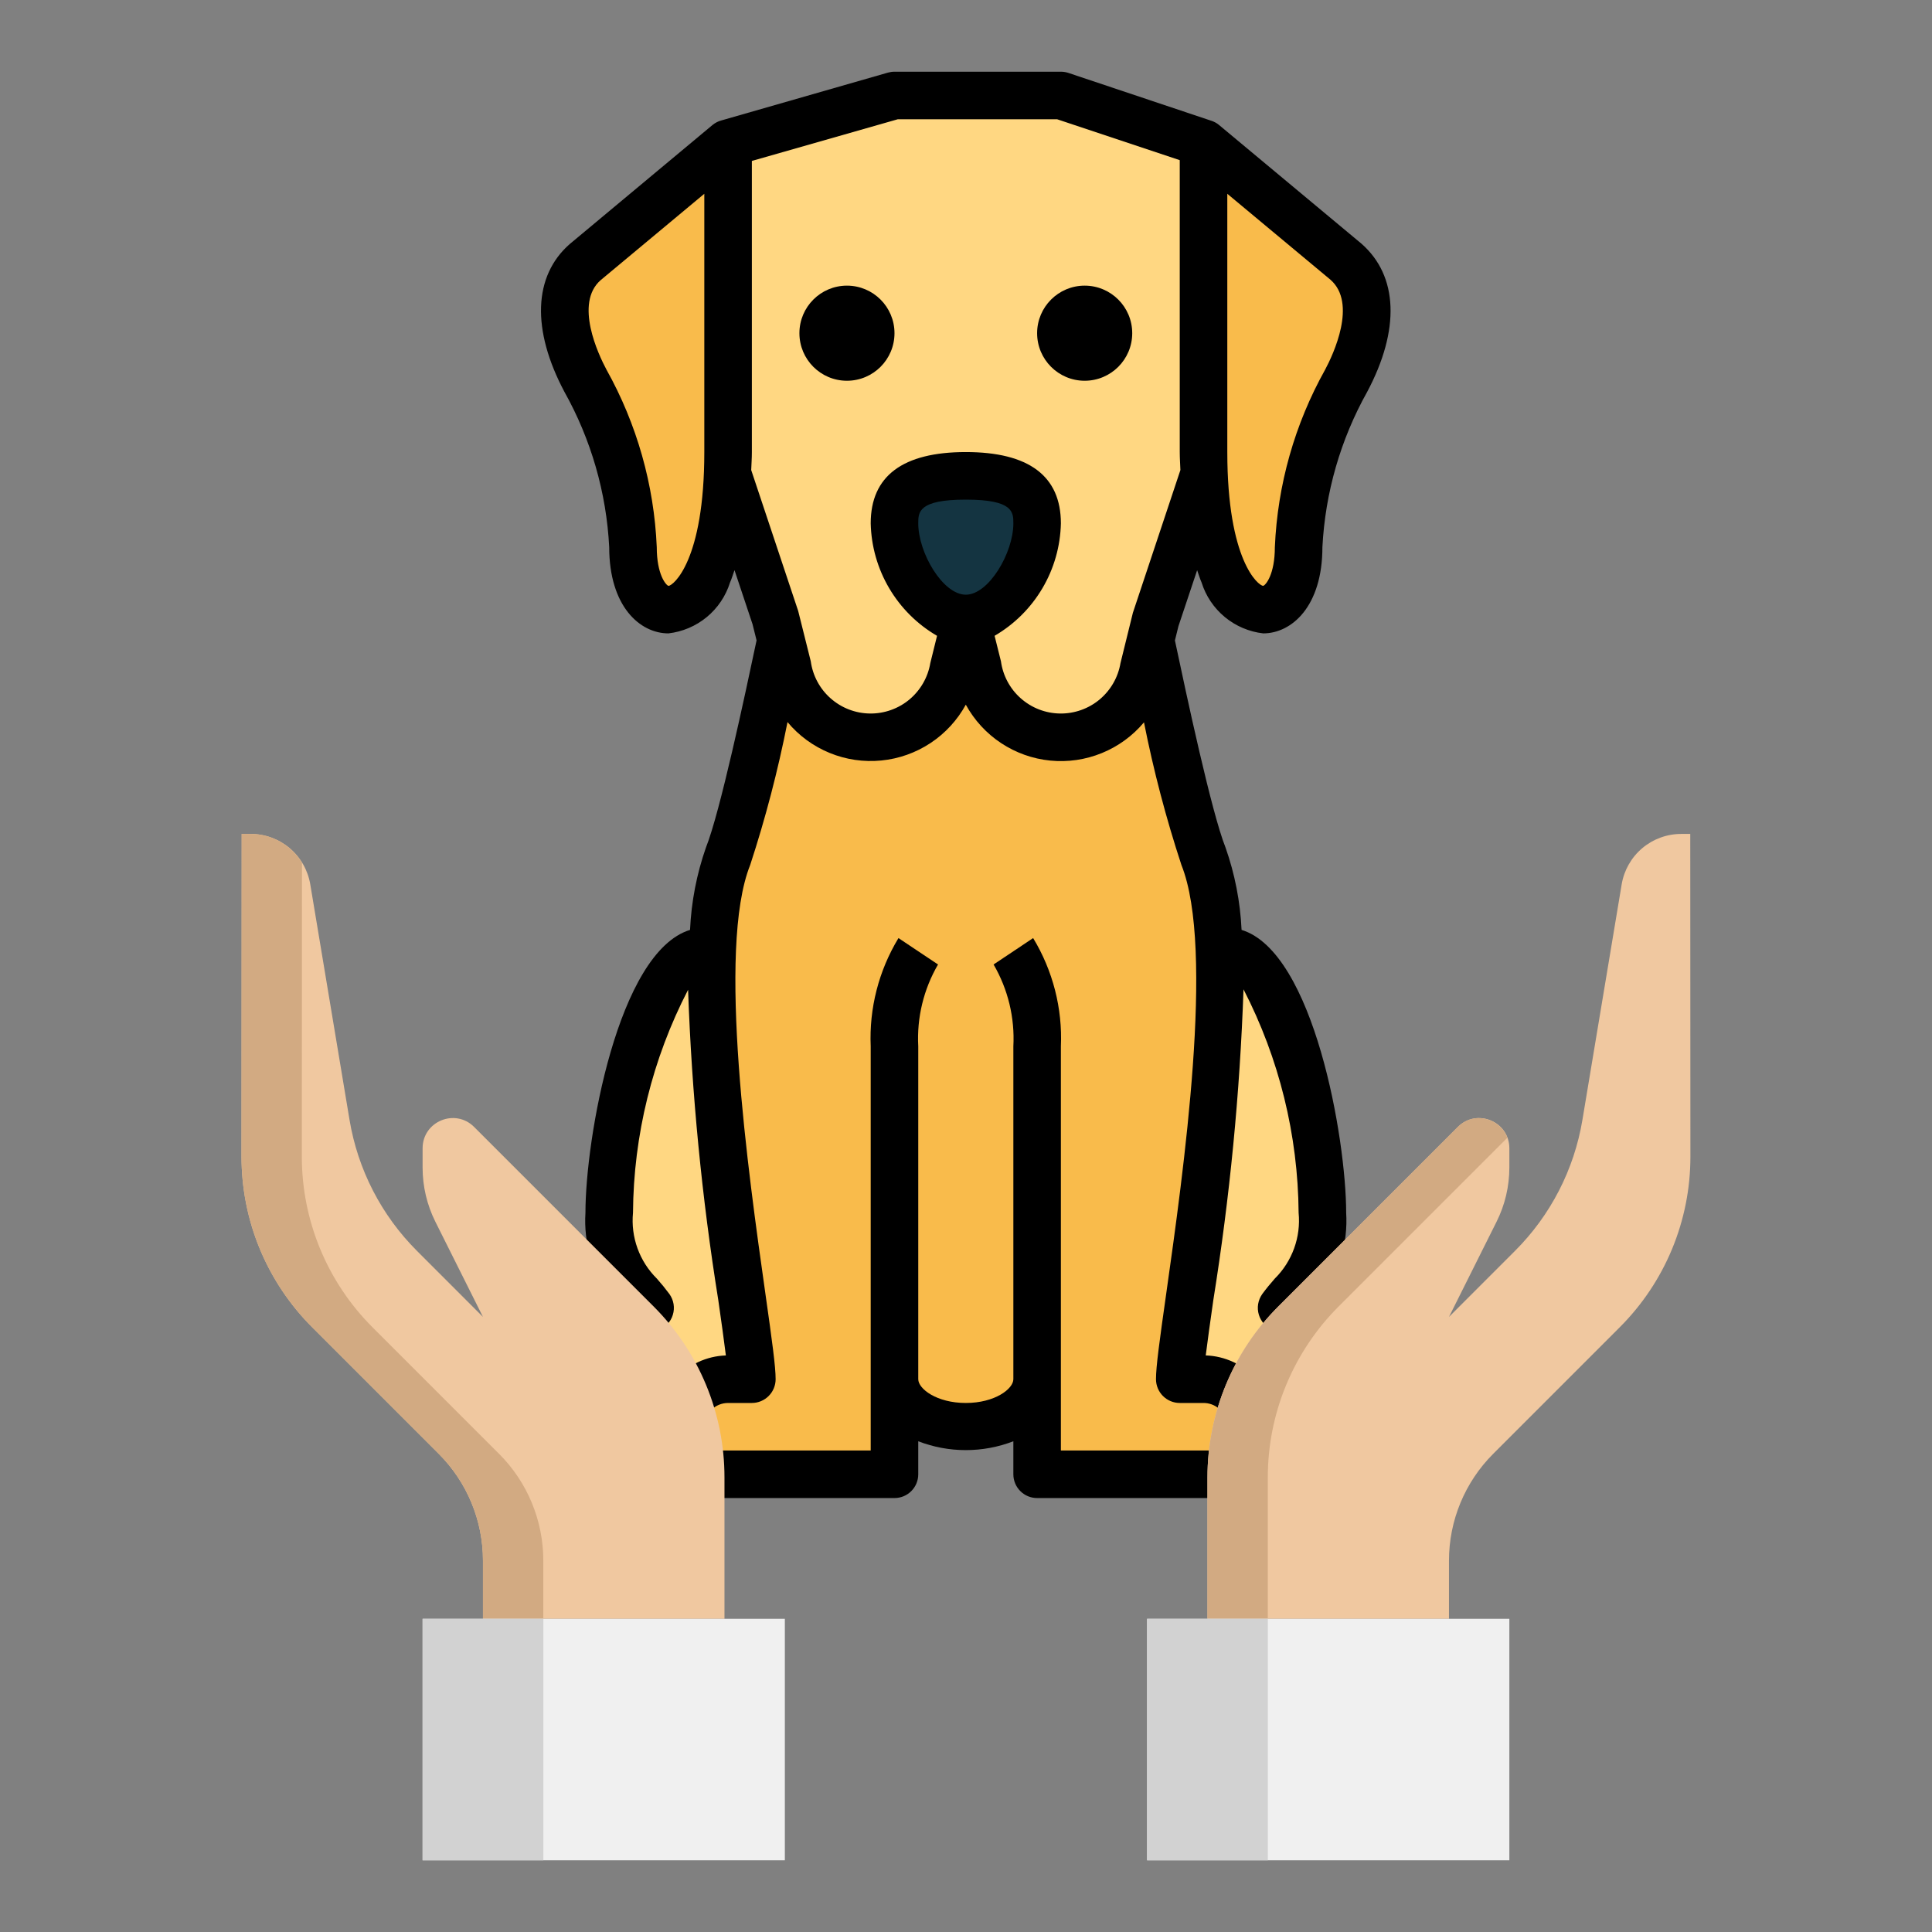 <svg width="80" height="80" viewBox="0 0 80 80" fill="none" xmlns="http://www.w3.org/2000/svg">
<rect x="0" y="0" width="80" height="80" fill="#808080" stroke="none"/>
<path d="M34.086 50.219C34.086 46.413 31.338 39.391 29.164 39.391C26.99 39.391 25.227 46.413 25.227 50.219C25.227 52.68 26.211 53.172 26.92 54.156L24.242 55.141V58.094H32.117V56.18C33.491 54.507 34.193 52.381 34.086 50.219ZM45.898 50.219C45.898 46.413 48.646 39.391 50.82 39.391C52.995 39.391 54.758 46.413 54.758 50.219C54.758 52.68 53.773 53.172 53.065 54.156L55.742 55.141V58.094H47.867V56.18C46.493 54.507 45.791 52.381 45.898 50.219Z" fill="#FFD782"/>
<path d="M49.836 57.109H48.852C48.852 55.141 51.805 40.375 49.836 35.453C48.946 32.511 48.215 29.522 47.646 26.501L47.368 27.619C47.233 28.433 46.812 29.173 46.183 29.706C45.553 30.239 44.755 30.532 43.93 30.531C43.105 30.531 42.307 30.239 41.677 29.706C41.048 29.172 40.628 28.433 40.492 27.619L39.992 25.609L39.493 27.619C39.358 28.433 38.937 29.173 38.308 29.706C37.678 30.239 36.88 30.532 36.055 30.531C35.23 30.531 34.432 30.239 33.802 29.706C33.173 29.172 32.753 28.433 32.617 27.619L32.34 26.501C31.77 29.522 31.039 32.511 30.148 35.453C28.18 40.375 31.133 55.141 31.133 57.109H30.148C29.626 57.109 29.125 57.317 28.756 57.686C28.387 58.055 28.18 58.556 28.18 59.078V61.047H37.039V57.109C37.039 58.192 38.361 59.078 39.992 59.078C41.623 59.078 42.945 58.192 42.945 57.109V61.047H50.82L51.805 59.078C51.805 58.556 51.597 58.055 51.228 57.686C50.859 57.317 50.358 57.109 49.836 57.109Z" fill="#F9BB4B"/>
<path d="M43.93 3.953H37.039L30.148 5.922V19.703L32.117 25.609L32.616 27.619C32.752 28.433 33.172 29.173 33.802 29.706C34.431 30.239 35.23 30.532 36.055 30.531C36.88 30.531 37.678 30.239 38.307 29.706C38.937 29.172 39.356 28.433 39.492 27.619L39.992 25.609L40.491 27.619C40.627 28.433 41.047 29.173 41.677 29.706C42.306 30.239 43.105 30.532 43.93 30.531C44.755 30.531 45.553 30.239 46.182 29.706C46.812 29.172 47.231 28.433 47.367 27.619L47.867 25.609L49.836 19.703V5.922L43.93 3.953Z" fill="#FFD782"/>
<path d="M42.945 21.672C42.945 23.303 41.623 25.609 39.992 25.609C38.361 25.609 37.039 23.303 37.039 21.672C37.039 20.041 38.361 19.703 39.992 19.703C41.623 19.703 42.945 20.041 42.945 21.672Z" fill="#143441"/>
<path d="M30.148 5.922L24.242 10.844C22.864 12.051 23.382 14.148 24.242 15.766C25.42 17.88 26.093 20.238 26.211 22.656C26.211 26.594 30.148 26.594 30.148 18.719V5.922ZM49.836 5.922L55.742 10.844C57.12 12.051 56.602 14.148 55.742 15.766C54.564 17.88 53.891 20.238 53.773 22.656C53.773 26.594 49.836 26.594 49.836 18.719V5.922Z" fill="#F9BB4B"/>
<path d="M35.07 15.766C36.158 15.766 37.039 14.884 37.039 13.797C37.039 12.71 36.158 11.828 35.07 11.828C33.983 11.828 33.102 12.71 33.102 13.797C33.102 14.884 33.983 15.766 35.07 15.766Z" fill="black"/>
<path d="M44.914 15.766C46.001 15.766 46.883 14.884 46.883 13.797C46.883 12.71 46.001 11.828 44.914 11.828C43.827 11.828 42.945 12.71 42.945 13.797C42.945 14.884 43.827 15.766 44.914 15.766Z" fill="black"/>
<path d="M49.571 23.611C49.633 23.779 49.684 23.962 49.754 24.117C49.929 24.678 50.264 25.176 50.717 25.551C51.17 25.925 51.722 26.16 52.306 26.227C53.488 26.227 54.758 25.109 54.758 22.656C54.874 20.4 55.508 18.2 56.611 16.228C57.979 13.655 57.899 11.424 56.372 10.088L50.466 5.166C50.37 5.089 50.262 5.031 50.145 4.996L44.239 3.019C44.139 2.986 44.035 2.969 43.929 2.969H37.039C36.947 2.969 36.856 2.982 36.768 3.007L29.878 4.985C29.745 5.019 29.622 5.081 29.515 5.166L23.593 10.104C22.085 11.424 22.004 13.655 23.373 16.228C24.476 18.2 25.11 20.4 25.226 22.656C25.226 25.109 26.497 26.227 27.677 26.227C28.261 26.16 28.814 25.925 29.267 25.551C29.72 25.176 30.054 24.678 30.23 24.117C30.3 23.962 30.352 23.777 30.414 23.608L31.161 25.847L31.328 26.516C30.844 28.805 29.811 33.648 29.234 35.087C28.848 36.188 28.626 37.339 28.573 38.505C25.58 39.422 24.242 47.161 24.242 50.219C24.163 51.469 24.531 52.706 25.279 53.71L23.901 54.217C23.712 54.287 23.549 54.413 23.434 54.578C23.319 54.743 23.258 54.939 23.258 55.141V58.094C23.258 58.355 23.361 58.605 23.546 58.79C23.73 58.974 23.981 59.078 24.242 59.078H27.195V61.047C27.195 61.308 27.299 61.558 27.483 61.743C27.668 61.928 27.918 62.031 28.179 62.031H37.039C37.3 62.031 37.55 61.928 37.735 61.743C37.919 61.558 38.023 61.308 38.023 61.047V59.68C39.29 60.168 40.694 60.168 41.961 59.68V61.047C41.961 61.308 42.064 61.558 42.249 61.743C42.434 61.928 42.684 62.031 42.945 62.031H50.82C51.004 62.032 51.184 61.982 51.341 61.886C51.497 61.789 51.624 61.651 51.706 61.487L52.69 59.518C52.757 59.381 52.79 59.23 52.789 59.078H55.742C56.003 59.078 56.253 58.974 56.438 58.79C56.623 58.605 56.726 58.355 56.726 58.094V55.141C56.726 54.939 56.664 54.743 56.549 54.578C56.434 54.413 56.27 54.287 56.081 54.217L54.703 53.71C55.452 52.706 55.82 51.469 55.742 50.219C55.742 47.161 54.404 39.422 51.411 38.505C51.356 37.341 51.133 36.192 50.746 35.093C50.169 33.652 49.135 28.806 48.651 26.519L48.797 25.928L49.571 23.611ZM50.82 8.024L55.093 11.584C56.206 12.559 55.206 14.677 54.873 15.303C53.612 17.557 52.899 20.076 52.789 22.656C52.789 23.782 52.411 24.231 52.306 24.258C52.11 24.258 50.82 23.221 50.82 18.719V8.024ZM29.164 18.719C29.164 23.221 27.872 24.258 27.68 24.259C27.573 24.231 27.195 23.782 27.195 22.656C27.085 20.076 26.371 17.557 25.111 15.303C24.777 14.677 23.777 12.559 24.872 11.6L29.164 8.024V18.719ZM27.96 57.109H25.226V55.83L27.259 55.081C27.401 55.029 27.53 54.945 27.634 54.834C27.738 54.724 27.816 54.592 27.86 54.446C27.905 54.301 27.915 54.148 27.891 53.998C27.866 53.849 27.807 53.707 27.719 53.583C27.555 53.362 27.382 53.149 27.199 52.944C26.842 52.591 26.569 52.164 26.398 51.693C26.227 51.221 26.163 50.718 26.211 50.219C26.233 47.004 27.015 43.84 28.492 40.985C28.644 45.293 29.061 49.587 29.744 53.842C29.868 54.714 29.982 55.516 30.057 56.126C29.659 56.139 29.268 56.233 28.907 56.402C28.547 56.571 28.224 56.812 27.96 57.109ZM50.24 53.842C50.923 49.58 51.341 45.28 51.491 40.966C52.967 43.828 53.748 46.998 53.773 50.219C53.821 50.717 53.758 51.22 53.587 51.691C53.417 52.162 53.144 52.589 52.789 52.941C52.606 53.147 52.432 53.36 52.269 53.581C52.181 53.705 52.122 53.847 52.097 53.996C52.072 54.146 52.083 54.299 52.127 54.444C52.172 54.59 52.249 54.722 52.354 54.833C52.458 54.943 52.586 55.027 52.729 55.08L54.758 55.83V57.109H52.024C51.759 56.812 51.437 56.571 51.077 56.402C50.716 56.233 50.325 56.138 49.927 56.125C50.002 55.519 50.116 54.714 50.24 53.842ZM48.921 35.819C50.312 39.294 48.997 48.578 48.291 53.566C48.012 55.534 47.867 56.584 47.867 57.109C47.867 57.37 47.971 57.621 48.155 57.805C48.34 57.99 48.59 58.094 48.851 58.094H49.836C50.063 58.094 50.283 58.172 50.458 58.316C50.634 58.459 50.755 58.659 50.8 58.881L50.21 60.062H43.929V43.328C43.998 41.753 43.597 40.193 42.78 38.844L41.142 39.937C41.74 40.963 42.024 42.142 41.961 43.328V57.109C41.961 57.511 41.194 58.094 39.992 58.094C38.79 58.094 38.023 57.511 38.023 57.109V43.328C37.959 42.142 38.244 40.963 38.842 39.937L37.204 38.844C36.386 40.193 35.986 41.753 36.054 43.328V60.062H29.164V59.078C29.164 58.817 29.267 58.567 29.452 58.382C29.637 58.197 29.887 58.094 30.148 58.094H31.133C31.394 58.094 31.644 57.99 31.829 57.805C32.013 57.621 32.117 57.37 32.117 57.109C32.117 56.584 31.972 55.534 31.693 53.566C30.987 48.578 29.672 39.292 31.063 35.818C31.698 33.879 32.214 31.902 32.609 29.9C33.078 30.462 33.676 30.9 34.353 31.177C35.029 31.455 35.764 31.562 36.491 31.491C37.219 31.42 37.918 31.172 38.529 30.769C39.139 30.366 39.641 29.82 39.992 29.179C40.342 29.82 40.843 30.366 41.453 30.77C42.062 31.173 42.76 31.422 43.488 31.494C44.215 31.566 44.949 31.459 45.625 31.183C46.302 30.907 46.901 30.47 47.37 29.91C47.766 31.91 48.284 33.883 48.921 35.819ZM38.023 21.672C38.023 21.21 38.023 20.688 39.992 20.688C41.961 20.688 41.961 21.21 41.961 21.672C41.961 22.892 40.943 24.625 39.992 24.625C39.041 24.625 38.023 22.892 38.023 21.672ZM46.911 25.372L46.397 27.457C46.298 28.047 45.99 28.582 45.53 28.966C45.07 29.349 44.488 29.554 43.89 29.545C43.291 29.536 42.716 29.313 42.268 28.916C41.819 28.52 41.528 27.975 41.447 27.382L41.184 26.327C42.002 25.851 42.683 25.173 43.164 24.358C43.645 23.543 43.908 22.618 43.929 21.672C43.929 19.712 42.604 18.719 39.992 18.719C37.379 18.719 36.054 19.712 36.054 21.672C36.076 22.618 36.339 23.543 36.82 24.358C37.301 25.174 37.983 25.852 38.801 26.328L38.522 27.457C38.423 28.047 38.115 28.582 37.655 28.966C37.195 29.349 36.613 29.554 36.015 29.545C35.416 29.536 34.841 29.313 34.393 28.916C33.944 28.52 33.653 27.975 33.572 27.382L33.051 25.298L31.106 19.464C31.115 19.211 31.133 18.981 31.133 18.719V6.664L37.177 4.938H43.772L48.851 6.632V18.719C48.851 18.981 48.869 19.211 48.878 19.464L46.911 25.372Z" fill="black"/>
<path d="M69.99 34.531H69.616C69.025 34.531 68.452 34.741 68 35.123C67.549 35.506 67.247 36.036 67.15 36.62L65.525 46.37C65.183 48.426 64.207 50.323 62.733 51.796L59.999 54.531L61.971 50.586C62.318 49.892 62.498 49.127 62.499 48.351V47.549C62.499 46.435 61.153 45.877 60.365 46.665L52.928 54.102C51.999 55.031 51.262 56.134 50.76 57.347C50.257 58.56 49.999 59.861 49.999 61.174V67.031H59.999V64.62C59.999 62.963 60.657 61.373 61.829 60.201L67.067 54.962C67.996 54.035 68.733 52.934 69.236 51.721C69.738 50.508 69.997 49.209 69.996 47.896L69.99 34.531ZM10.008 34.531H10.381C10.973 34.531 11.546 34.741 11.997 35.123C12.449 35.506 12.75 36.036 12.848 36.62L14.473 46.37C14.815 48.426 15.791 50.323 17.265 51.796L19.999 54.531L18.026 50.586C17.68 49.892 17.499 49.127 17.499 48.351V47.549C17.499 46.435 18.845 45.877 19.633 46.665L27.07 54.102C27.999 55.031 28.735 56.134 29.238 57.347C29.74 58.56 29.999 59.861 29.999 61.174V67.031H19.999V64.62C19.999 62.963 19.34 61.373 18.169 60.201L12.93 54.962C12.001 54.035 11.264 52.933 10.761 51.721C10.258 50.508 10 49.208 10 47.895L10.008 34.531Z" fill="#F0C8A0"/>
<path d="M55.426 54.102L62.416 47.112C62.12 46.307 61.04 45.99 60.365 46.665L52.927 54.102C51.999 55.031 51.262 56.134 50.76 57.347C50.257 58.56 49.998 59.861 49.998 61.174V67.031H52.497V61.174C52.497 59.861 52.756 58.56 53.258 57.347C53.761 56.134 54.497 55.031 55.426 54.102ZM20.666 60.201L15.427 54.962C14.498 54.035 13.762 52.934 13.259 51.721C12.757 50.508 12.498 49.209 12.498 47.896L12.504 35.722C12.281 35.359 11.969 35.059 11.597 34.85C11.226 34.642 10.807 34.532 10.381 34.531H10.007L10.001 47.895C10 49.208 10.258 50.507 10.76 51.72C11.263 52.932 11.999 54.034 12.928 54.961L18.167 60.2C19.34 61.372 19.998 62.962 19.998 64.62V67.031H22.497V64.62C22.497 63.799 22.335 62.987 22.021 62.228C21.707 61.47 21.247 60.781 20.666 60.201Z" fill="#D2AA82"/>
<path d="M17.499 67.031H32.499V77.031H17.499V67.031Z" fill="#F0F0F0"/>
<path d="M17.499 67.031H22.499V77.031H17.499V67.031Z" fill="#D2D2D2"/>
<path d="M47.499 67.031H62.499V77.031H47.499V67.031Z" fill="#F0F0F0"/>
<path d="M47.499 67.031H52.499V77.031H47.499V67.031Z" fill="#D2D2D2"/>
</svg>
